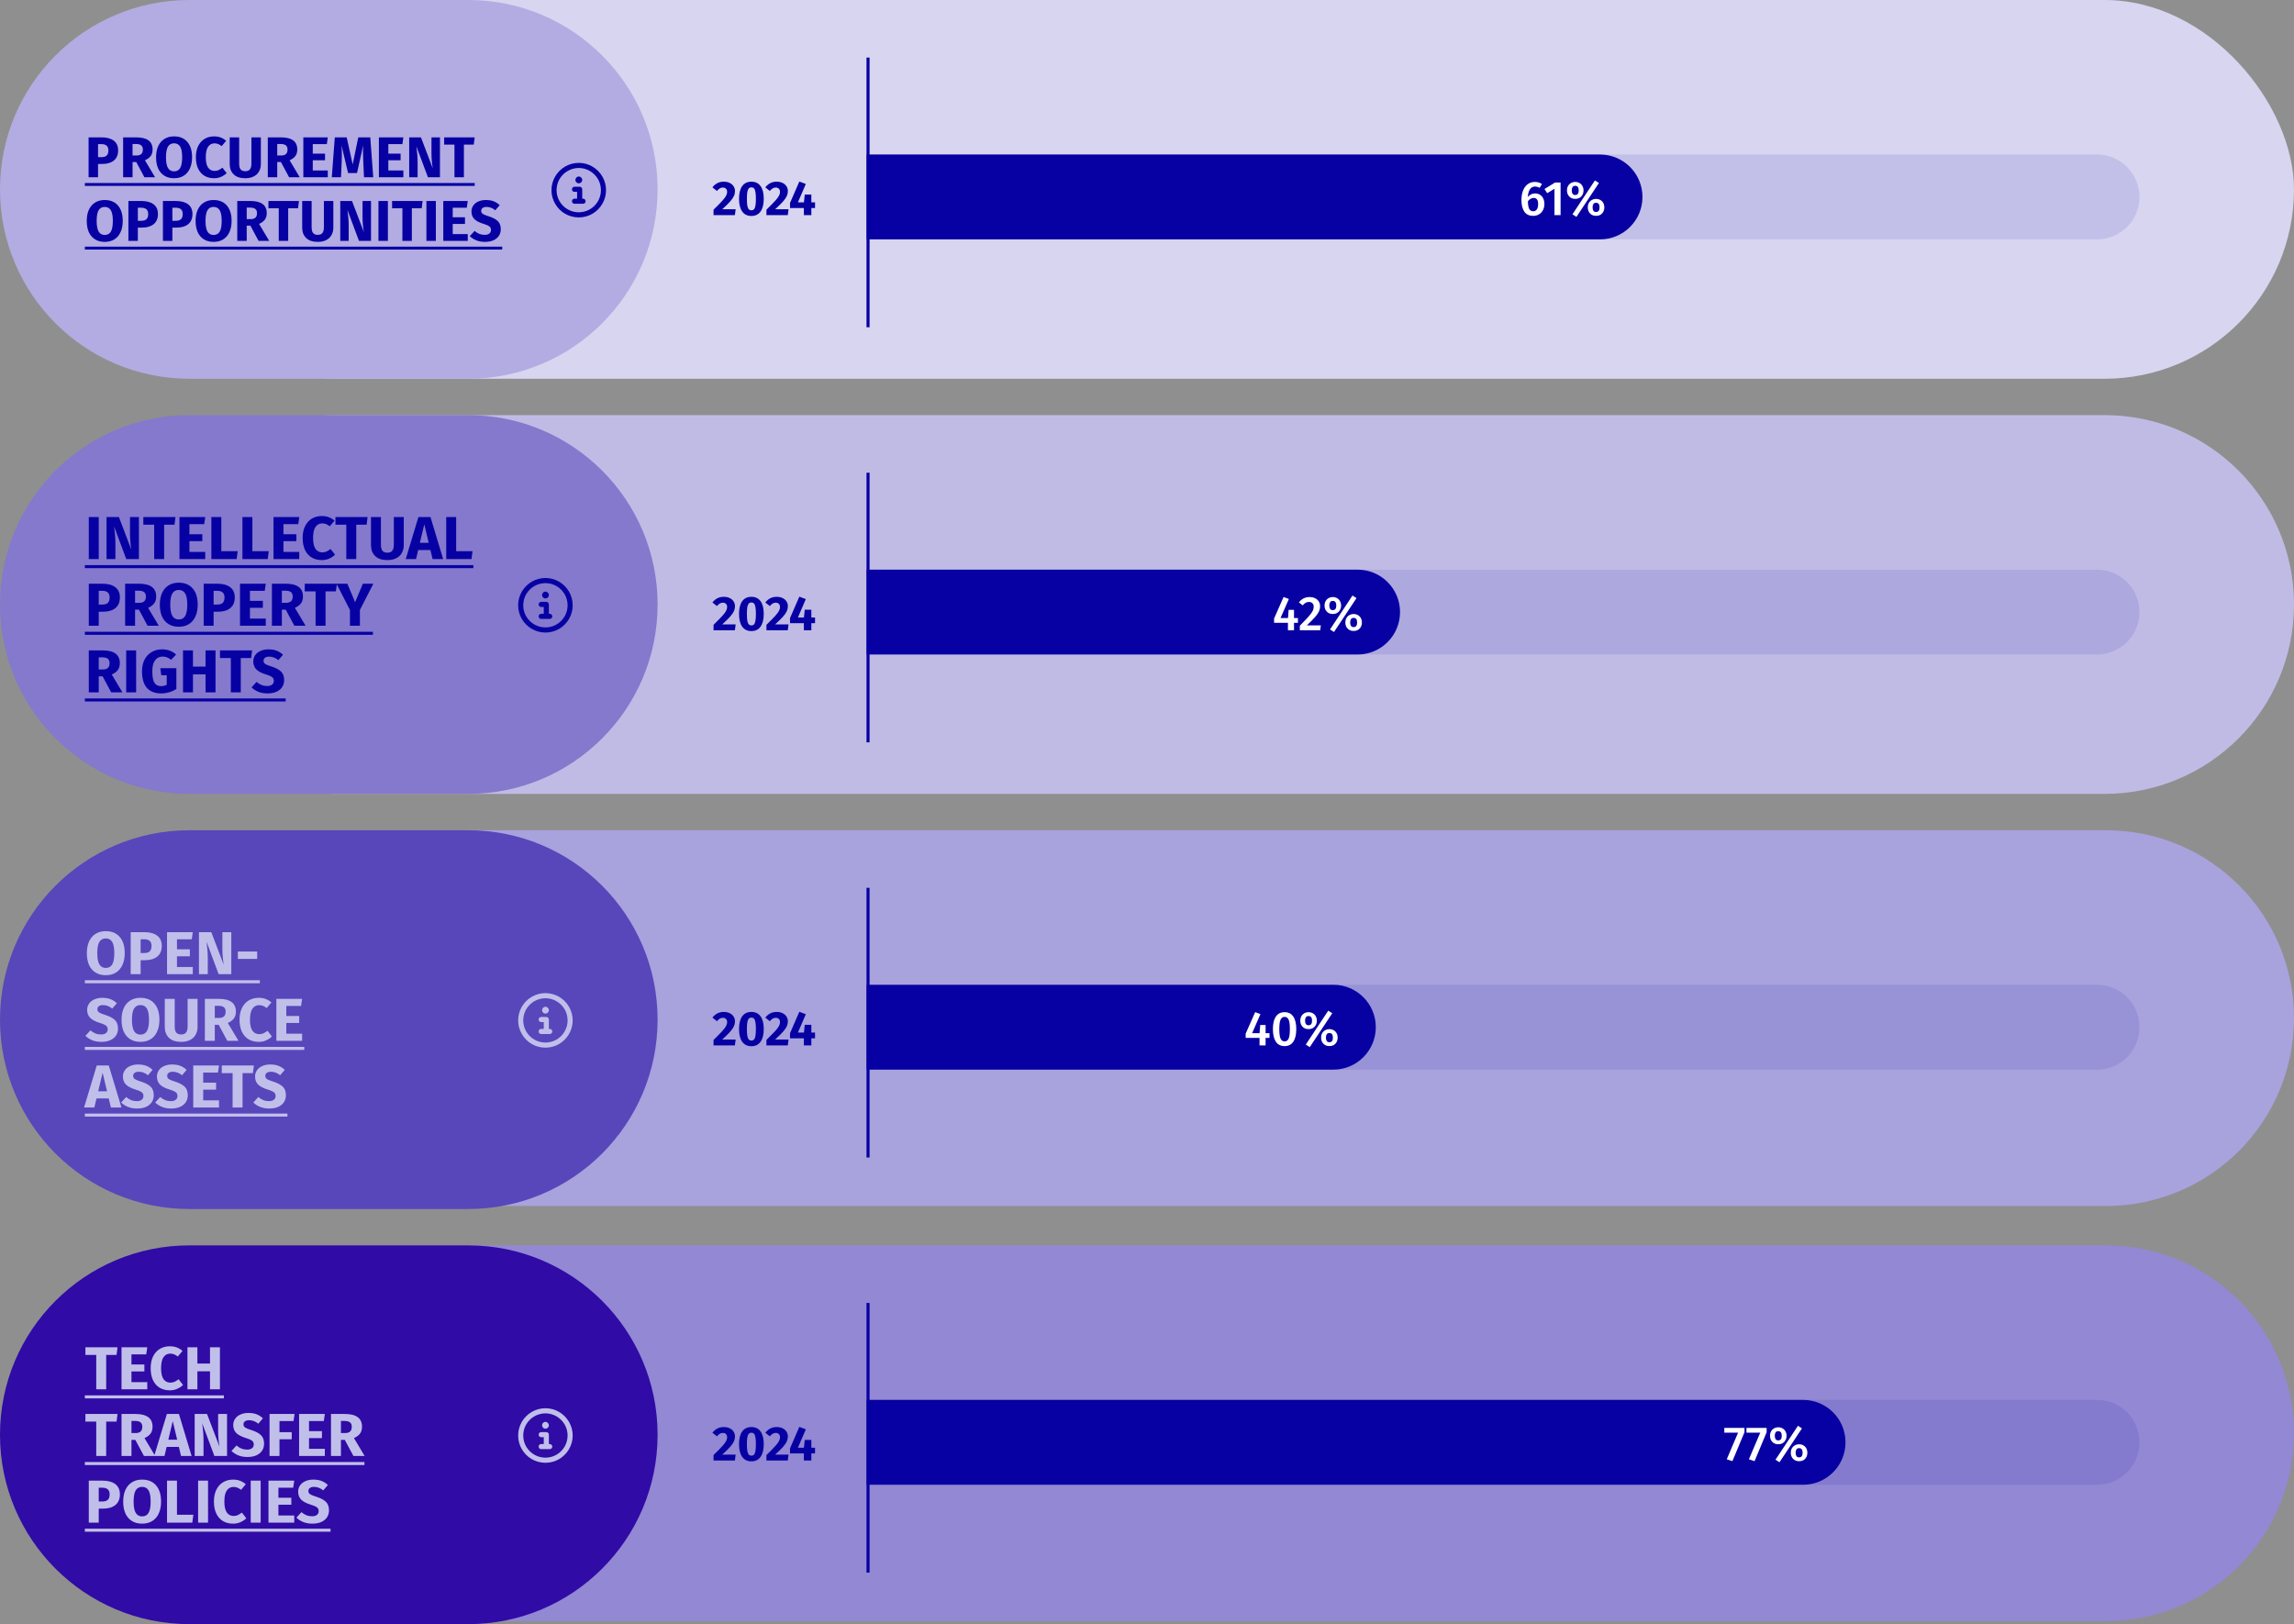 <svg width="757" height="536" viewBox="0 0 757 536" fill="none" xmlns="http://www.w3.org/2000/svg">
<rect x="0" y="0" width="757" height="536" fill="#808080" stroke="none"/>
<g clip-path="url(#clip0_2159_126859)">
<rect width="757" height="536" fill="white" fill-opacity="0.12"/>
<rect x="48" width="709" height="125" rx="62.5" fill="#D7D5F0"/>
<path opacity="0.1" d="M286 79V51L692 51C699.732 51 706 57.268 706 65C706 72.732 699.732 79 692 79L286 79Z" fill="#0700A3"/>
<path d="M238.808 59.96C239.587 59.96 240.253 60.099 240.808 60.376C241.373 60.653 241.8 61.027 242.088 61.496C242.387 61.965 242.536 62.483 242.536 63.048C242.536 63.624 242.419 64.173 242.184 64.696C241.949 65.219 241.533 65.821 240.936 66.504C240.339 67.176 239.469 68.029 238.328 69.064H242.76L242.504 71H235.464V69.208C236.776 67.917 237.731 66.947 238.328 66.296C238.925 65.635 239.341 65.085 239.576 64.648C239.821 64.211 239.944 63.763 239.944 63.304C239.944 62.867 239.816 62.525 239.56 62.28C239.315 62.024 238.979 61.896 238.552 61.896C238.168 61.896 237.827 61.987 237.528 62.168C237.229 62.339 236.915 62.621 236.584 63.016L235.096 61.832C235.544 61.245 236.077 60.787 236.696 60.456C237.325 60.125 238.029 59.96 238.808 59.96ZM247.954 59.96C249.276 59.96 250.284 60.445 250.978 61.416C251.682 62.387 252.034 63.784 252.034 65.608C252.034 67.421 251.682 68.819 250.978 69.8C250.284 70.781 249.276 71.272 247.954 71.272C246.631 71.272 245.618 70.781 244.914 69.8C244.22 68.819 243.874 67.421 243.874 65.608C243.874 63.784 244.22 62.387 244.914 61.416C245.618 60.445 246.631 59.96 247.954 59.96ZM247.954 61.832C247.591 61.832 247.303 61.949 247.09 62.184C246.876 62.419 246.716 62.808 246.61 63.352C246.514 63.896 246.466 64.648 246.466 65.608C246.466 66.568 246.514 67.325 246.61 67.88C246.716 68.424 246.876 68.813 247.09 69.048C247.303 69.283 247.591 69.4 247.954 69.4C248.316 69.4 248.604 69.288 248.818 69.064C249.031 68.829 249.186 68.44 249.282 67.896C249.388 67.341 249.442 66.579 249.442 65.608C249.442 64.637 249.388 63.88 249.282 63.336C249.186 62.781 249.031 62.392 248.818 62.168C248.604 61.944 248.316 61.832 247.954 61.832ZM256.261 59.96C257.04 59.96 257.706 60.099 258.261 60.376C258.826 60.653 259.253 61.027 259.541 61.496C259.84 61.965 259.989 62.483 259.989 63.048C259.989 63.624 259.872 64.173 259.637 64.696C259.402 65.219 258.986 65.821 258.389 66.504C257.792 67.176 256.922 68.029 255.781 69.064H260.213L259.957 71H252.917V69.208C254.229 67.917 255.184 66.947 255.781 66.296C256.378 65.635 256.794 65.085 257.029 64.648C257.274 64.211 257.397 63.763 257.397 63.304C257.397 62.867 257.269 62.525 257.013 62.28C256.768 62.024 256.432 61.896 256.005 61.896C255.621 61.896 255.28 61.987 254.981 62.168C254.682 62.339 254.368 62.621 254.037 63.016L252.549 61.832C252.997 61.245 253.53 60.787 254.149 60.456C254.778 60.125 255.482 59.96 256.261 59.96ZM268.954 66.776V68.664H267.738V71H265.274L265.258 68.664H260.698V66.984L263.77 59.912L265.914 60.712L263.306 66.776H265.29L265.562 64.216H267.738V66.776H268.954Z" fill="#0700A3"/>
<path d="M286 51H528C535.732 51 542 57.268 542 65V65C542 72.732 535.732 79 528 79H286V51Z" fill="#0700A3"/>
<path d="M506.592 63.832C507.157 63.832 507.669 63.971 508.128 64.248C508.597 64.515 508.965 64.915 509.232 65.448C509.498 65.971 509.632 66.6 509.632 67.336C509.632 68.083 509.477 68.755 509.168 69.352C508.858 69.939 508.421 70.403 507.856 70.744C507.301 71.075 506.666 71.24 505.952 71.24C504.629 71.24 503.648 70.776 503.008 69.848C502.378 68.92 502.064 67.645 502.064 66.024C502.064 64.829 502.24 63.784 502.592 62.888C502.954 61.981 503.466 61.283 504.128 60.792C504.8 60.291 505.584 60.04 506.48 60.04C507.365 60.04 508.149 60.269 508.832 60.728L508.064 61.992C507.573 61.704 507.056 61.56 506.512 61.56C505.829 61.56 505.28 61.869 504.864 62.488C504.458 63.096 504.229 63.939 504.176 65.016C504.826 64.227 505.632 63.832 506.592 63.832ZM505.952 69.72C506.485 69.72 506.885 69.512 507.152 69.096C507.429 68.669 507.568 68.093 507.568 67.368C507.568 66.632 507.44 66.109 507.184 65.8C506.938 65.48 506.576 65.32 506.096 65.32C505.733 65.32 505.386 65.421 505.056 65.624C504.736 65.816 504.448 66.083 504.192 66.424C504.213 67.587 504.357 68.429 504.624 68.952C504.901 69.464 505.344 69.72 505.952 69.72ZM514.977 60.232V71H512.961V62.296L510.561 63.752L509.665 62.376L513.169 60.232H514.977ZM526.308 59.544L527.636 60.392L520.212 71.576L518.9 70.728L526.308 59.544ZM519.812 60.04C520.324 60.04 520.788 60.157 521.204 60.392C521.62 60.616 521.945 60.941 522.18 61.368C522.425 61.795 522.548 62.285 522.548 62.84C522.548 63.395 522.425 63.885 522.18 64.312C521.945 64.739 521.62 65.069 521.204 65.304C520.788 65.528 520.324 65.64 519.812 65.64C519.3 65.64 518.836 65.528 518.42 65.304C518.015 65.069 517.689 64.739 517.444 64.312C517.209 63.885 517.092 63.395 517.092 62.84C517.092 62.285 517.209 61.795 517.444 61.368C517.689 60.941 518.015 60.616 518.42 60.392C518.836 60.157 519.3 60.04 519.812 60.04ZM519.812 61.32C519.396 61.32 519.097 61.464 518.916 61.752C518.745 62.029 518.66 62.392 518.66 62.84C518.66 63.277 518.745 63.64 518.916 63.928C519.097 64.216 519.396 64.36 519.812 64.36C520.58 64.36 520.964 63.853 520.964 62.84C520.964 61.827 520.58 61.32 519.812 61.32ZM526.692 65.64C527.204 65.64 527.668 65.757 528.084 65.992C528.5 66.216 528.825 66.541 529.06 66.968C529.295 67.395 529.412 67.885 529.412 68.44C529.412 68.995 529.295 69.485 529.06 69.912C528.825 70.339 528.5 70.669 528.084 70.904C527.668 71.128 527.204 71.24 526.692 71.24C526.18 71.24 525.716 71.128 525.3 70.904C524.884 70.669 524.553 70.339 524.308 69.912C524.073 69.485 523.956 68.995 523.956 68.44C523.956 67.885 524.073 67.395 524.308 66.968C524.553 66.541 524.884 66.216 525.3 65.992C525.716 65.757 526.18 65.64 526.692 65.64ZM526.692 66.92C526.276 66.92 525.977 67.064 525.796 67.352C525.625 67.629 525.54 67.992 525.54 68.44C525.54 68.877 525.625 69.24 525.796 69.528C525.977 69.816 526.276 69.96 526.692 69.96C527.46 69.96 527.844 69.453 527.844 68.44C527.844 67.427 527.46 66.92 526.692 66.92Z" fill="white"/>
<line x1="286.445" y1="19" x2="286.445" y2="108" stroke="#0700A3"/>
<path d="M0 62.5C0 27.982 27.982 0 62.5 0H154.5C189.018 0 217 27.982 217 62.5V62.5C217 97.018 189.018 125 154.5 125H62.5C27.982 125 0 97.018 0 62.5V62.5Z" fill="#B2ACE2"/>
<path d="M33.491 45.333C35.226 45.333 36.575 45.694 37.538 46.416C38.501 47.138 38.982 48.208 38.982 49.627C38.982 51.109 38.507 52.23 37.557 52.99C36.62 53.737 35.359 54.111 33.776 54.111H32.351V58.5H29.235V45.333H33.491ZM33.51 51.869C34.245 51.869 34.802 51.698 35.182 51.356C35.575 51.001 35.771 50.425 35.771 49.627C35.771 48.246 34.998 47.556 33.453 47.556H32.351V51.869H33.51ZM44.96 53.465H43.744V58.5H40.628V45.333H44.941C46.739 45.333 48.088 45.662 48.988 46.321C49.9 46.98 50.356 47.987 50.356 49.342C50.356 50.191 50.153 50.9 49.748 51.47C49.342 52.027 48.703 52.502 47.829 52.895L51.173 58.5H47.658L44.96 53.465ZM43.744 51.318H45.055C45.751 51.318 46.271 51.16 46.613 50.843C46.967 50.526 47.145 50.026 47.145 49.342C47.145 48.709 46.955 48.246 46.575 47.955C46.207 47.664 45.637 47.518 44.865 47.518H43.744V51.318ZM57.433 45.01C59.308 45.01 60.764 45.612 61.803 46.815C62.854 48.018 63.38 49.716 63.38 51.907C63.38 53.338 63.139 54.573 62.658 55.612C62.189 56.651 61.505 57.449 60.606 58.006C59.719 58.551 58.662 58.823 57.433 58.823C56.204 58.823 55.147 58.551 54.26 58.006C53.373 57.461 52.689 56.676 52.208 55.65C51.739 54.611 51.505 53.364 51.505 51.907C51.505 50.488 51.739 49.26 52.208 48.221C52.689 47.182 53.373 46.391 54.26 45.846C55.147 45.289 56.204 45.01 57.433 45.01ZM57.433 47.29C56.534 47.29 55.862 47.657 55.419 48.392C54.988 49.114 54.773 50.286 54.773 51.907C54.773 53.528 54.995 54.706 55.438 55.441C55.881 56.176 56.546 56.543 57.433 56.543C58.345 56.543 59.016 56.182 59.447 55.46C59.89 54.725 60.112 53.541 60.112 51.907C60.112 50.273 59.89 49.095 59.447 48.373C59.004 47.651 58.332 47.29 57.433 47.29ZM70.627 45.01C71.45 45.01 72.178 45.13 72.812 45.371C73.458 45.612 74.066 45.973 74.636 46.454L73.154 48.221C72.761 47.917 72.375 47.689 71.995 47.537C71.615 47.385 71.209 47.309 70.779 47.309C69.892 47.309 69.189 47.683 68.67 48.43C68.163 49.177 67.91 50.33 67.91 51.888C67.91 53.421 68.163 54.561 68.67 55.308C69.189 56.043 69.905 56.41 70.817 56.41C71.298 56.41 71.735 56.321 72.128 56.144C72.52 55.954 72.945 55.688 73.401 55.346L74.788 57.132C74.294 57.626 73.692 58.031 72.983 58.348C72.286 58.665 71.513 58.823 70.665 58.823C69.449 58.823 68.391 58.557 67.492 58.025C66.592 57.493 65.889 56.708 65.383 55.669C64.889 54.618 64.642 53.357 64.642 51.888C64.642 50.457 64.895 49.222 65.402 48.183C65.921 47.144 66.63 46.359 67.53 45.827C68.442 45.282 69.474 45.01 70.627 45.01ZM86.082 54.13C86.082 55.029 85.885 55.834 85.493 56.543C85.113 57.252 84.537 57.81 83.764 58.215C82.991 58.62 82.047 58.823 80.933 58.823C79.261 58.823 77.988 58.399 77.114 57.55C76.24 56.701 75.803 55.561 75.803 54.13V45.333H78.919V53.997C78.919 54.846 79.077 55.479 79.394 55.897C79.723 56.302 80.236 56.505 80.933 56.505C81.642 56.505 82.155 56.302 82.472 55.897C82.801 55.479 82.966 54.846 82.966 53.997V45.333H86.082V54.13ZM92.701 53.465H91.485V58.5H88.369V45.333H92.682C94.481 45.333 95.829 45.662 96.729 46.321C97.641 46.98 98.097 47.987 98.097 49.342C98.097 50.191 97.894 50.9 97.489 51.47C97.084 52.027 96.444 52.502 95.57 52.895L98.914 58.5H95.399L92.701 53.465ZM91.485 51.318H92.796C93.493 51.318 94.012 51.16 94.354 50.843C94.709 50.526 94.886 50.026 94.886 49.342C94.886 48.709 94.696 48.246 94.316 47.955C93.948 47.664 93.379 47.518 92.606 47.518H91.485V51.318ZM108.17 45.333L107.847 47.556H103.211V50.71H107.258V52.895H103.211V56.258H108.17V58.5H100.095V45.333H108.17ZM123.168 58.5H120.109L119.881 53.351C119.818 52.122 119.786 51.027 119.786 50.064C119.786 49.329 119.805 48.633 119.843 47.974L117.81 57.113H114.865L112.699 47.974C112.775 49.076 112.813 50.115 112.813 51.09C112.813 51.825 112.794 52.591 112.756 53.389L112.528 58.5H109.488L110.476 45.333H114.409L116.385 54.263L118.228 45.333H122.18L123.168 58.5ZM133.108 45.333L132.785 47.556H128.149V50.71H132.196V52.895H128.149V56.258H133.108V58.5H125.033V45.333H133.108ZM145.18 58.5H141.209L137.409 48.297C137.535 49.298 137.63 50.184 137.694 50.957C137.77 51.717 137.808 52.623 137.808 53.674V58.5H135.034V45.333H138.91L142.805 55.555C142.526 53.82 142.387 52.186 142.387 50.653V45.333H145.18V58.5ZM156.638 45.333L156.334 47.727H153.085V58.5H149.969V47.727H146.568V45.333H156.638ZM34.555 66.01C36.43 66.01 37.886 66.612 38.925 67.815C39.976 69.018 40.502 70.716 40.502 72.907C40.502 74.338 40.261 75.573 39.78 76.612C39.311 77.651 38.627 78.449 37.728 79.006C36.841 79.551 35.784 79.823 34.555 79.823C33.326 79.823 32.269 79.551 31.382 79.006C30.495 78.461 29.811 77.676 29.33 76.65C28.861 75.611 28.627 74.364 28.627 72.907C28.627 71.488 28.861 70.26 29.33 69.221C29.811 68.182 30.495 67.391 31.382 66.846C32.269 66.289 33.326 66.01 34.555 66.01ZM34.555 68.29C33.656 68.29 32.984 68.657 32.541 69.392C32.11 70.114 31.895 71.286 31.895 72.907C31.895 74.528 32.117 75.706 32.56 76.441C33.003 77.176 33.668 77.543 34.555 77.543C35.467 77.543 36.138 77.182 36.569 76.46C37.012 75.725 37.234 74.541 37.234 72.907C37.234 71.273 37.012 70.095 36.569 69.373C36.126 68.651 35.454 68.29 34.555 68.29ZM46.628 66.333C48.363 66.333 49.712 66.694 50.675 67.416C51.637 68.138 52.119 69.208 52.119 70.627C52.119 72.109 51.644 73.23 50.694 73.99C49.756 74.737 48.496 75.111 46.913 75.111H45.488V79.5H42.372V66.333H46.628ZM46.647 72.869C47.381 72.869 47.939 72.698 48.319 72.356C48.711 72.001 48.908 71.425 48.908 70.627C48.908 69.246 48.135 68.556 46.59 68.556H45.488V72.869H46.647ZM58.02 66.333C59.756 66.333 61.105 66.694 62.067 67.416C63.03 68.138 63.511 69.208 63.511 70.627C63.511 72.109 63.036 73.23 62.086 73.99C61.149 74.737 59.889 75.111 58.305 75.111H56.88V79.5H53.764V66.333H58.02ZM58.039 72.869C58.774 72.869 59.331 72.698 59.711 72.356C60.104 72.001 60.3 71.425 60.3 70.627C60.3 69.246 59.528 68.556 57.982 68.556H56.88V72.869H58.039ZM70.477 66.01C72.352 66.01 73.808 66.612 74.847 67.815C75.898 69.018 76.424 70.716 76.424 72.907C76.424 74.338 76.183 75.573 75.702 76.612C75.233 77.651 74.549 78.449 73.65 79.006C72.763 79.551 71.706 79.823 70.477 79.823C69.248 79.823 68.191 79.551 67.304 79.006C66.417 78.461 65.733 77.676 65.252 76.65C64.783 75.611 64.549 74.364 64.549 72.907C64.549 71.488 64.783 70.26 65.252 69.221C65.733 68.182 66.417 67.391 67.304 66.846C68.191 66.289 69.248 66.01 70.477 66.01ZM70.477 68.29C69.578 68.29 68.906 68.657 68.463 69.392C68.032 70.114 67.817 71.286 67.817 72.907C67.817 74.528 68.038 75.706 68.482 76.441C68.925 77.176 69.59 77.543 70.477 77.543C71.389 77.543 72.06 77.182 72.491 76.46C72.934 75.725 73.156 74.541 73.156 72.907C73.156 71.273 72.934 70.095 72.491 69.373C72.047 68.651 71.376 68.29 70.477 68.29ZM82.626 74.465H81.41V79.5H78.294V66.333H82.607C84.405 66.333 85.754 66.662 86.654 67.321C87.566 67.98 88.022 68.987 88.022 70.342C88.022 71.191 87.819 71.9 87.414 72.47C87.008 73.027 86.369 73.502 85.495 73.895L88.839 79.5H85.324L82.626 74.465ZM81.41 72.318H82.721C83.417 72.318 83.937 72.16 84.279 71.843C84.633 71.526 84.811 71.026 84.811 70.342C84.811 69.709 84.621 69.246 84.241 68.955C83.873 68.664 83.303 68.518 82.531 68.518H81.41V72.318ZM98.655 66.333L98.351 68.727H95.102V79.5H91.986V68.727H88.585V66.333H98.655ZM109.999 75.13C109.999 76.029 109.802 76.834 109.41 77.543C109.03 78.252 108.453 78.81 107.681 79.215C106.908 79.62 105.964 79.823 104.85 79.823C103.178 79.823 101.905 79.399 101.031 78.55C100.157 77.701 99.72 76.561 99.72 75.13V66.333H102.836V74.997C102.836 75.846 102.994 76.479 103.311 76.897C103.64 77.302 104.153 77.505 104.85 77.505C105.559 77.505 106.072 77.302 106.389 76.897C106.718 76.479 106.883 75.846 106.883 74.997V66.333H109.999V75.13ZM122.432 79.5H118.461L114.661 69.297C114.787 70.298 114.882 71.184 114.946 71.957C115.022 72.717 115.06 73.623 115.06 74.674V79.5H112.286V66.333H116.162L120.057 76.555C119.778 74.82 119.639 73.186 119.639 71.653V66.333H122.432V79.5ZM128 66.333V79.5H124.884V66.333H128ZM139.457 66.333L139.153 68.727H135.904V79.5H132.788V68.727H129.387V66.333H139.457ZM143.828 66.333V79.5H140.712V66.333H143.828ZM154.353 66.333L154.03 68.556H149.394V71.71H153.441V73.895H149.394V77.258H154.353V79.5H146.278V66.333H154.353ZM160.33 66.01C161.318 66.01 162.173 66.149 162.895 66.428C163.63 66.707 164.295 67.131 164.89 67.701L163.446 69.392C162.547 68.657 161.584 68.29 160.558 68.29C160.014 68.29 159.583 68.404 159.266 68.632C158.95 68.847 158.791 69.164 158.791 69.582C158.791 69.873 158.861 70.114 159 70.304C159.14 70.481 159.387 70.652 159.741 70.817C160.096 70.982 160.628 71.178 161.337 71.406C162.68 71.837 163.668 72.369 164.301 73.002C164.935 73.623 165.251 74.509 165.251 75.662C165.251 76.485 165.042 77.214 164.624 77.847C164.206 78.468 163.605 78.955 162.819 79.31C162.034 79.652 161.103 79.823 160.026 79.823C158.95 79.823 157.993 79.652 157.157 79.31C156.334 78.968 155.625 78.512 155.029 77.942L156.606 76.213C157.113 76.644 157.632 76.967 158.164 77.182C158.709 77.397 159.298 77.505 159.931 77.505C160.577 77.505 161.084 77.366 161.451 77.087C161.831 76.796 162.021 76.397 162.021 75.89C162.021 75.561 161.952 75.288 161.812 75.073C161.673 74.845 161.432 74.642 161.09 74.465C160.748 74.288 160.254 74.098 159.608 73.895C158.152 73.452 157.113 72.907 156.492 72.261C155.884 71.615 155.58 70.798 155.58 69.81C155.58 69.05 155.783 68.385 156.188 67.815C156.594 67.232 157.157 66.789 157.879 66.485C158.601 66.168 159.418 66.01 160.33 66.01Z" fill="#0700A3"/>
<path d="M28 60.4H156.657V61.35H28V60.4ZM28 81.4H165.726V82.35H28V81.4Z" fill="#0700A3"/>
<path d="M191 55.438C188.363 55.438 185.973 56.844 184.637 59.094C183.336 61.379 183.336 64.156 184.637 66.406C185.973 68.691 188.363 70.062 191 70.062C193.602 70.062 195.992 68.691 197.328 66.406C198.629 64.156 198.629 61.379 197.328 59.094C195.992 56.844 193.602 55.438 191 55.438ZM191 71.75C187.766 71.75 184.812 70.062 183.195 67.25C181.578 64.473 181.578 61.062 183.195 58.25C184.812 55.473 187.766 53.75 191 53.75C194.199 53.75 197.152 55.473 198.77 58.25C200.387 61.062 200.387 64.473 198.77 67.25C197.152 70.062 194.199 71.75 191 71.75ZM189.594 65.562H190.438V63.312H189.594C189.102 63.312 188.75 62.961 188.75 62.469C188.75 62.012 189.102 61.625 189.594 61.625H191.281C191.738 61.625 192.125 62.012 192.125 62.469V65.562H192.406C192.863 65.562 193.25 65.949 193.25 66.406C193.25 66.898 192.863 67.25 192.406 67.25H189.594C189.102 67.25 188.75 66.898 188.75 66.406C188.75 65.949 189.102 65.562 189.594 65.562ZM191 60.5C190.367 60.5 189.875 60.008 189.875 59.375C189.875 58.777 190.367 58.25 191 58.25C191.598 58.25 192.125 58.777 192.125 59.375C192.125 60.008 191.598 60.5 191 60.5Z" fill="#0700A3"/>
<path d="M48 199.5C48 164.982 75.982 137 110.5 137H694.5C729.018 137 757 164.982 757 199.5C757 234.018 729.018 262 694.5 262H110.5C75.982 262 48 234.018 48 199.5Z" fill="#C0BBE5"/>
<path opacity="0.1" d="M286 216V188L692 188C699.732 188 706 194.268 706 202C706 209.732 699.732 216 692 216L286 216Z" fill="#0700A3"/>
<path d="M238.808 196.96C239.587 196.96 240.253 197.099 240.808 197.376C241.373 197.653 241.8 198.027 242.088 198.496C242.387 198.965 242.536 199.483 242.536 200.048C242.536 200.624 242.419 201.173 242.184 201.696C241.949 202.219 241.533 202.821 240.936 203.504C240.339 204.176 239.469 205.029 238.328 206.064H242.76L242.504 208H235.464V206.208C236.776 204.917 237.731 203.947 238.328 203.296C238.925 202.635 239.341 202.085 239.576 201.648C239.821 201.211 239.944 200.763 239.944 200.304C239.944 199.867 239.816 199.525 239.56 199.28C239.315 199.024 238.979 198.896 238.552 198.896C238.168 198.896 237.827 198.987 237.528 199.168C237.229 199.339 236.915 199.621 236.584 200.016L235.096 198.832C235.544 198.245 236.077 197.787 236.696 197.456C237.325 197.125 238.029 196.96 238.808 196.96ZM247.954 196.96C249.276 196.96 250.284 197.445 250.978 198.416C251.682 199.387 252.034 200.784 252.034 202.608C252.034 204.421 251.682 205.819 250.978 206.8C250.284 207.781 249.276 208.272 247.954 208.272C246.631 208.272 245.618 207.781 244.914 206.8C244.22 205.819 243.874 204.421 243.874 202.608C243.874 200.784 244.22 199.387 244.914 198.416C245.618 197.445 246.631 196.96 247.954 196.96ZM247.954 198.832C247.591 198.832 247.303 198.949 247.09 199.184C246.876 199.419 246.716 199.808 246.61 200.352C246.514 200.896 246.466 201.648 246.466 202.608C246.466 203.568 246.514 204.325 246.61 204.88C246.716 205.424 246.876 205.813 247.09 206.048C247.303 206.283 247.591 206.4 247.954 206.4C248.316 206.4 248.604 206.288 248.818 206.064C249.031 205.829 249.186 205.44 249.282 204.896C249.388 204.341 249.442 203.579 249.442 202.608C249.442 201.637 249.388 200.88 249.282 200.336C249.186 199.781 249.031 199.392 248.818 199.168C248.604 198.944 248.316 198.832 247.954 198.832ZM256.261 196.96C257.04 196.96 257.706 197.099 258.261 197.376C258.826 197.653 259.253 198.027 259.541 198.496C259.84 198.965 259.989 199.483 259.989 200.048C259.989 200.624 259.872 201.173 259.637 201.696C259.402 202.219 258.986 202.821 258.389 203.504C257.792 204.176 256.922 205.029 255.781 206.064H260.213L259.957 208H252.917V206.208C254.229 204.917 255.184 203.947 255.781 203.296C256.378 202.635 256.794 202.085 257.029 201.648C257.274 201.211 257.397 200.763 257.397 200.304C257.397 199.867 257.269 199.525 257.013 199.28C256.768 199.024 256.432 198.896 256.005 198.896C255.621 198.896 255.28 198.987 254.981 199.168C254.682 199.339 254.368 199.621 254.037 200.016L252.549 198.832C252.997 198.245 253.53 197.787 254.149 197.456C254.778 197.125 255.482 196.96 256.261 196.96ZM268.954 203.776V205.664H267.738V208H265.274L265.258 205.664H260.698V203.984L263.77 196.912L265.914 197.712L263.306 203.776H265.29L265.562 201.216H267.738V203.776H268.954Z" fill="#0700A3"/>
<path d="M286 188H448C455.732 188 462 194.268 462 202V202C462 209.732 455.732 216 448 216H286V188Z" fill="#0700A3"/>
<path d="M428.306 203.968V205.536H427.01V208H425.01V205.536H420.434V204.128L423.57 197.024L425.314 197.68L422.562 203.968H425.026L425.234 201.264H427.01V203.968H428.306ZM432.119 197.04C432.844 197.04 433.468 197.173 433.991 197.44C434.524 197.707 434.929 198.069 435.207 198.528C435.484 198.987 435.623 199.499 435.623 200.064C435.623 200.672 435.489 201.259 435.223 201.824C434.967 202.379 434.535 202.997 433.927 203.68C433.319 204.363 432.428 205.264 431.255 206.384H435.863L435.639 208H428.935V206.496C430.3 205.109 431.276 204.085 431.863 203.424C432.46 202.752 432.881 202.181 433.127 201.712C433.383 201.232 433.511 200.736 433.511 200.224C433.511 199.733 433.367 199.349 433.079 199.072C432.801 198.795 432.428 198.656 431.959 198.656C431.543 198.656 431.175 198.747 430.855 198.928C430.545 199.099 430.22 199.387 429.879 199.792L428.631 198.8C429.537 197.627 430.7 197.04 432.119 197.04ZM446.308 196.544L447.636 197.392L440.212 208.576L438.9 207.728L446.308 196.544ZM439.812 197.04C440.324 197.04 440.788 197.157 441.204 197.392C441.62 197.616 441.945 197.941 442.18 198.368C442.425 198.795 442.548 199.285 442.548 199.84C442.548 200.395 442.425 200.885 442.18 201.312C441.945 201.739 441.62 202.069 441.204 202.304C440.788 202.528 440.324 202.64 439.812 202.64C439.3 202.64 438.836 202.528 438.42 202.304C438.015 202.069 437.689 201.739 437.444 201.312C437.209 200.885 437.092 200.395 437.092 199.84C437.092 199.285 437.209 198.795 437.444 198.368C437.689 197.941 438.015 197.616 438.42 197.392C438.836 197.157 439.3 197.04 439.812 197.04ZM439.812 198.32C439.396 198.32 439.097 198.464 438.916 198.752C438.745 199.029 438.66 199.392 438.66 199.84C438.66 200.277 438.745 200.64 438.916 200.928C439.097 201.216 439.396 201.36 439.812 201.36C440.58 201.36 440.964 200.853 440.964 199.84C440.964 198.827 440.58 198.32 439.812 198.32ZM446.692 202.64C447.204 202.64 447.668 202.757 448.084 202.992C448.5 203.216 448.825 203.541 449.06 203.968C449.295 204.395 449.412 204.885 449.412 205.44C449.412 205.995 449.295 206.485 449.06 206.912C448.825 207.339 448.5 207.669 448.084 207.904C447.668 208.128 447.204 208.24 446.692 208.24C446.18 208.24 445.716 208.128 445.3 207.904C444.884 207.669 444.553 207.339 444.308 206.912C444.073 206.485 443.956 205.995 443.956 205.44C443.956 204.885 444.073 204.395 444.308 203.968C444.553 203.541 444.884 203.216 445.3 202.992C445.716 202.757 446.18 202.64 446.692 202.64ZM446.692 203.92C446.276 203.92 445.977 204.064 445.796 204.352C445.625 204.629 445.54 204.992 445.54 205.44C445.54 205.877 445.625 206.24 445.796 206.528C445.977 206.816 446.276 206.96 446.692 206.96C447.46 206.96 447.844 206.453 447.844 205.44C447.844 204.427 447.46 203.92 446.692 203.92Z" fill="white"/>
<line x1="286.445" y1="156" x2="286.445" y2="245" stroke="#0700A3"/>
<path d="M0 199.5C0 164.982 27.982 137 62.5 137H154.5C189.018 137 217 164.982 217 199.5C217 234.018 189.018 262 154.5 262H62.5C27.982 262 0 234.018 0 199.5Z" fill="#8479CD"/>
<path d="M32.58 170.64V184.5H29.3V170.64H32.58ZM45.839 184.5H41.659L37.659 173.76C37.793 174.813 37.893 175.747 37.959 176.56C38.039 177.36 38.079 178.313 38.079 179.42V184.5H35.159V170.64H39.239L43.339 181.4C43.046 179.573 42.899 177.853 42.899 176.24V170.64H45.839V184.5ZM57.901 170.64L57.581 173.16H54.161V184.5H50.881V173.16H47.301V170.64H57.901ZM67.722 170.64L67.382 172.98H62.502V176.3H66.762V178.6H62.502V182.14H67.722V184.5H59.222V170.64H67.722ZM73.029 170.64V181.9H78.429L78.089 184.5H69.749V170.64H73.029ZM83.283 170.64V181.9H88.683L88.343 184.5H80.003V170.64H83.283ZM98.757 170.64L98.417 172.98H93.537V176.3H97.797V178.6H93.537V182.14H98.757V184.5H90.257V170.64H98.757ZM106.171 170.3C107.038 170.3 107.804 170.427 108.471 170.68C109.151 170.933 109.791 171.313 110.391 171.82L108.831 173.68C108.418 173.36 108.011 173.12 107.611 172.96C107.211 172.8 106.784 172.72 106.331 172.72C105.398 172.72 104.658 173.113 104.111 173.9C103.578 174.687 103.311 175.9 103.311 177.54C103.311 179.153 103.578 180.353 104.111 181.14C104.658 181.913 105.411 182.3 106.371 182.3C106.878 182.3 107.338 182.207 107.751 182.02C108.164 181.82 108.611 181.54 109.091 181.18L110.551 183.06C110.031 183.58 109.398 184.007 108.651 184.34C107.918 184.673 107.104 184.84 106.211 184.84C104.931 184.84 103.818 184.56 102.871 184C101.924 183.44 101.184 182.613 100.651 181.52C100.131 180.413 99.871 179.087 99.871 177.54C99.871 176.033 100.138 174.733 100.671 173.64C101.218 172.547 101.964 171.72 102.911 171.16C103.871 170.587 104.958 170.3 106.171 170.3ZM121.3 170.64L120.98 173.16H117.56V184.5H114.28V173.16H110.7V170.64H121.3ZM133.24 179.9C133.24 180.847 133.034 181.693 132.62 182.44C132.22 183.187 131.614 183.773 130.8 184.2C129.987 184.627 128.994 184.84 127.82 184.84C126.06 184.84 124.72 184.393 123.8 183.5C122.88 182.607 122.42 181.407 122.42 179.9V170.64H125.7V179.76C125.7 180.653 125.867 181.32 126.2 181.76C126.547 182.187 127.087 182.4 127.82 182.4C128.567 182.4 129.107 182.187 129.44 181.76C129.787 181.32 129.96 180.653 129.96 179.76V170.64H133.24V179.9ZM142.752 184.5L142.032 181.52H137.992L137.292 184.5H133.892L138.072 170.64H142.052L146.232 184.5H142.752ZM138.552 179.14H141.472L140.012 173.02L138.552 179.14ZM150.529 170.64V181.9H155.929L155.589 184.5H147.249V170.64H150.529ZM33.78 192.64C35.607 192.64 37.027 193.02 38.04 193.78C39.053 194.54 39.56 195.667 39.56 197.16C39.56 198.72 39.06 199.9 38.06 200.7C37.073 201.487 35.747 201.88 34.08 201.88H32.58V206.5H29.3V192.64H33.78ZM33.8 199.52C34.573 199.52 35.16 199.34 35.56 198.98C35.973 198.607 36.18 198 36.18 197.16C36.18 195.707 35.367 194.98 33.74 194.98H32.58V199.52H33.8ZM45.852 201.2H44.572V206.5H41.292V192.64H45.832C47.725 192.64 49.145 192.987 50.092 193.68C51.052 194.373 51.532 195.433 51.532 196.86C51.532 197.753 51.319 198.5 50.892 199.1C50.465 199.687 49.792 200.187 48.872 200.6L52.392 206.5H48.692L45.852 201.2ZM44.572 198.94H45.952C46.685 198.94 47.232 198.773 47.592 198.44C47.965 198.107 48.152 197.58 48.152 196.86C48.152 196.193 47.952 195.707 47.552 195.4C47.166 195.093 46.566 194.94 45.752 194.94H44.572V198.94ZM58.982 192.3C60.955 192.3 62.489 192.933 63.582 194.2C64.689 195.467 65.242 197.253 65.242 199.56C65.242 201.067 64.989 202.367 64.482 203.46C63.989 204.553 63.269 205.393 62.322 205.98C61.389 206.553 60.275 206.84 58.982 206.84C57.689 206.84 56.575 206.553 55.642 205.98C54.709 205.407 53.989 204.58 53.482 203.5C52.989 202.407 52.742 201.093 52.742 199.56C52.742 198.067 52.989 196.773 53.482 195.68C53.989 194.587 54.709 193.753 55.642 193.18C56.575 192.593 57.689 192.3 58.982 192.3ZM58.982 194.7C58.035 194.7 57.329 195.087 56.862 195.86C56.409 196.62 56.182 197.853 56.182 199.56C56.182 201.267 56.415 202.507 56.882 203.28C57.349 204.053 58.049 204.44 58.982 204.44C59.942 204.44 60.649 204.06 61.102 203.3C61.569 202.527 61.802 201.28 61.802 199.56C61.802 197.84 61.569 196.6 61.102 195.84C60.635 195.08 59.929 194.7 58.982 194.7ZM71.69 192.64C73.517 192.64 74.937 193.02 75.95 193.78C76.963 194.54 77.47 195.667 77.47 197.16C77.47 198.72 76.97 199.9 75.97 200.7C74.984 201.487 73.657 201.88 71.99 201.88H70.49V206.5H67.21V192.64H71.69ZM71.71 199.52C72.484 199.52 73.07 199.34 73.47 198.98C73.883 198.607 74.09 198 74.09 197.16C74.09 195.707 73.277 194.98 71.65 194.98H70.49V199.52H71.71ZM87.702 192.64L87.362 194.98H82.482V198.3H86.742V200.6H82.482V204.14H87.702V206.5H79.202V192.64H87.702ZM94.29 201.2H93.01V206.5H89.73V192.64H94.27C96.163 192.64 97.583 192.987 98.53 193.68C99.49 194.373 99.97 195.433 99.97 196.86C99.97 197.753 99.756 198.5 99.33 199.1C98.903 199.687 98.23 200.187 97.31 200.6L100.83 206.5H97.13L94.29 201.2ZM93.01 198.94H94.39C95.123 198.94 95.67 198.773 96.03 198.44C96.403 198.107 96.59 197.58 96.59 196.86C96.59 196.193 96.39 195.707 95.99 195.4C95.603 195.093 95.003 194.94 94.19 194.94H93.01V198.94ZM111.163 192.64L110.843 195.16H107.423V206.5H104.143V195.16H100.563V192.64H111.163ZM123.204 192.64L118.764 201.3V206.5H115.484V201.32L111.044 192.64H114.624L117.184 198.74L119.744 192.64H123.204ZM33.86 223.2H32.58V228.5H29.3V214.64H33.84C35.733 214.64 37.153 214.987 38.1 215.68C39.06 216.373 39.54 217.433 39.54 218.86C39.54 219.753 39.327 220.5 38.9 221.1C38.473 221.687 37.8 222.187 36.88 222.6L40.4 228.5H36.7L33.86 223.2ZM32.58 220.94H33.96C34.693 220.94 35.24 220.773 35.6 220.44C35.973 220.107 36.16 219.58 36.16 218.86C36.16 218.193 35.96 217.707 35.56 217.4C35.173 217.093 34.573 216.94 33.76 216.94H32.58V220.94ZM44.924 214.64V228.5H41.644V214.64H44.924ZM53.503 214.3C55.29 214.3 56.83 214.867 58.123 216L56.463 217.74C55.97 217.367 55.51 217.1 55.083 216.94C54.67 216.767 54.19 216.68 53.643 216.68C52.617 216.68 51.797 217.087 51.183 217.9C50.57 218.7 50.263 219.92 50.263 221.56C50.263 223.333 50.496 224.593 50.963 225.34C51.43 226.073 52.157 226.44 53.143 226.44C53.837 226.44 54.463 226.287 55.023 225.98V222.84H53.223L52.903 220.52H58.203V227.38C57.483 227.847 56.69 228.207 55.823 228.46C54.956 228.713 54.09 228.84 53.223 228.84C51.117 228.84 49.53 228.227 48.463 227C47.397 225.76 46.863 223.947 46.863 221.56C46.863 220.04 47.15 218.733 47.723 217.64C48.31 216.547 49.103 215.72 50.103 215.16C51.117 214.587 52.25 214.3 53.503 214.3ZM67.834 228.5V222.56H63.674V228.5H60.394V214.64H63.674V220H67.834V214.64H71.114V228.5H67.834ZM83.194 214.64L82.874 217.16H79.454V228.5H76.174V217.16H72.594V214.64H83.194ZM88.584 214.3C89.624 214.3 90.524 214.447 91.284 214.74C92.058 215.033 92.758 215.48 93.384 216.08L91.864 217.86C90.918 217.087 89.904 216.7 88.824 216.7C88.251 216.7 87.798 216.82 87.464 217.06C87.131 217.287 86.964 217.62 86.964 218.06C86.964 218.367 87.038 218.62 87.184 218.82C87.331 219.007 87.591 219.187 87.964 219.36C88.338 219.533 88.898 219.74 89.644 219.98C91.058 220.433 92.098 220.993 92.764 221.66C93.431 222.313 93.764 223.247 93.764 224.46C93.764 225.327 93.544 226.093 93.104 226.76C92.664 227.413 92.031 227.927 91.204 228.3C90.378 228.66 89.398 228.84 88.264 228.84C87.131 228.84 86.124 228.66 85.244 228.3C84.378 227.94 83.631 227.46 83.004 226.86L84.664 225.04C85.198 225.493 85.744 225.833 86.304 226.06C86.878 226.287 87.498 226.4 88.164 226.4C88.844 226.4 89.378 226.253 89.764 225.96C90.164 225.653 90.364 225.233 90.364 224.7C90.364 224.353 90.291 224.067 90.144 223.84C89.998 223.6 89.744 223.387 89.384 223.2C89.024 223.013 88.504 222.813 87.824 222.6C86.291 222.133 85.198 221.56 84.544 220.88C83.904 220.2 83.584 219.34 83.584 218.3C83.584 217.5 83.798 216.8 84.224 216.2C84.651 215.587 85.244 215.12 86.004 214.8C86.764 214.467 87.624 214.3 88.584 214.3Z" fill="#0700A3"/>
<path d="M28 186.5H156.209V187.5H28V186.5ZM28 208.5H123.064V209.5H28V208.5ZM28 230.5H94.264V231.5H28V230.5Z" fill="#0700A3"/>
<path d="M180 192.438C177.363 192.438 174.973 193.844 173.637 196.094C172.336 198.379 172.336 201.156 173.637 203.406C174.973 205.691 177.363 207.062 180 207.062C182.602 207.062 184.992 205.691 186.328 203.406C187.629 201.156 187.629 198.379 186.328 196.094C184.992 193.844 182.602 192.438 180 192.438ZM180 208.75C176.766 208.75 173.812 207.062 172.195 204.25C170.578 201.473 170.578 198.062 172.195 195.25C173.812 192.473 176.766 190.75 180 190.75C183.199 190.75 186.152 192.473 187.77 195.25C189.387 198.062 189.387 201.473 187.77 204.25C186.152 207.062 183.199 208.75 180 208.75ZM178.594 202.562H179.438V200.312H178.594C178.102 200.312 177.75 199.961 177.75 199.469C177.75 199.012 178.102 198.625 178.594 198.625H180.281C180.738 198.625 181.125 199.012 181.125 199.469V202.562H181.406C181.863 202.562 182.25 202.949 182.25 203.406C182.25 203.898 181.863 204.25 181.406 204.25H178.594C178.102 204.25 177.75 203.898 177.75 203.406C177.75 202.949 178.102 202.562 178.594 202.562ZM180 197.5C179.367 197.5 178.875 197.008 178.875 196.375C178.875 195.777 179.367 195.25 180 195.25C180.598 195.25 181.125 195.777 181.125 196.375C181.125 197.008 180.598 197.5 180 197.5Z" fill="#0700A3"/>
<path d="M48 336C48 301.758 75.758 274 110 274H695C729.242 274 757 301.758 757 336C757 370.242 729.242 398 695 398H110C75.758 398 48 370.242 48 336Z" fill="#A8A2DD"/>
<path opacity="0.1" d="M286 353V325H692C699.732 325 706 331.268 706 339C706 346.732 699.732 353 692 353H286Z" fill="#0700A3"/>
<path d="M238.808 333.96C239.587 333.96 240.253 334.099 240.808 334.376C241.373 334.653 241.8 335.027 242.088 335.496C242.387 335.965 242.536 336.483 242.536 337.048C242.536 337.624 242.419 338.173 242.184 338.696C241.949 339.219 241.533 339.821 240.936 340.504C240.339 341.176 239.469 342.029 238.328 343.064H242.76L242.504 345H235.464V343.208C236.776 341.917 237.731 340.947 238.328 340.296C238.925 339.635 239.341 339.085 239.576 338.648C239.821 338.211 239.944 337.763 239.944 337.304C239.944 336.867 239.816 336.525 239.56 336.28C239.315 336.024 238.979 335.896 238.552 335.896C238.168 335.896 237.827 335.987 237.528 336.168C237.229 336.339 236.915 336.621 236.584 337.016L235.096 335.832C235.544 335.245 236.077 334.787 236.696 334.456C237.325 334.125 238.029 333.96 238.808 333.96ZM247.954 333.96C249.276 333.96 250.284 334.445 250.978 335.416C251.682 336.387 252.034 337.784 252.034 339.608C252.034 341.421 251.682 342.819 250.978 343.8C250.284 344.781 249.276 345.272 247.954 345.272C246.631 345.272 245.618 344.781 244.914 343.8C244.22 342.819 243.874 341.421 243.874 339.608C243.874 337.784 244.22 336.387 244.914 335.416C245.618 334.445 246.631 333.96 247.954 333.96ZM247.954 335.832C247.591 335.832 247.303 335.949 247.09 336.184C246.876 336.419 246.716 336.808 246.61 337.352C246.514 337.896 246.466 338.648 246.466 339.608C246.466 340.568 246.514 341.325 246.61 341.88C246.716 342.424 246.876 342.813 247.09 343.048C247.303 343.283 247.591 343.4 247.954 343.4C248.316 343.4 248.604 343.288 248.818 343.064C249.031 342.829 249.186 342.44 249.282 341.896C249.388 341.341 249.442 340.579 249.442 339.608C249.442 338.637 249.388 337.88 249.282 337.336C249.186 336.781 249.031 336.392 248.818 336.168C248.604 335.944 248.316 335.832 247.954 335.832ZM256.261 333.96C257.04 333.96 257.706 334.099 258.261 334.376C258.826 334.653 259.253 335.027 259.541 335.496C259.84 335.965 259.989 336.483 259.989 337.048C259.989 337.624 259.872 338.173 259.637 338.696C259.402 339.219 258.986 339.821 258.389 340.504C257.792 341.176 256.922 342.029 255.781 343.064H260.213L259.957 345H252.917V343.208C254.229 341.917 255.184 340.947 255.781 340.296C256.378 339.635 256.794 339.085 257.029 338.648C257.274 338.211 257.397 337.763 257.397 337.304C257.397 336.867 257.269 336.525 257.013 336.28C256.768 336.024 256.432 335.896 256.005 335.896C255.621 335.896 255.28 335.987 254.981 336.168C254.682 336.339 254.368 336.621 254.037 337.016L252.549 335.832C252.997 335.245 253.53 334.787 254.149 334.456C254.778 334.125 255.482 333.96 256.261 333.96ZM268.954 340.776V342.664H267.738V345H265.274L265.258 342.664H260.698V340.984L263.77 333.912L265.914 334.712L263.306 340.776H265.29L265.562 338.216H267.738V340.776H268.954Z" fill="#0700A3"/>
<path d="M286 325H440C447.732 325 454 331.268 454 339V339C454 346.732 447.732 353 440 353H286V325Z" fill="#0700A3"/>
<path d="M418.931 340.968V342.536H417.635V345H415.635V342.536H411.059V341.128L414.195 334.024L415.939 334.68L413.187 340.968H415.651L415.859 338.264H417.635V340.968H418.931ZM423.904 334.04C425.163 334.04 426.117 334.52 426.768 335.48C427.429 336.44 427.76 337.821 427.76 339.624C427.76 341.437 427.429 342.829 426.768 343.8C426.117 344.76 425.163 345.24 423.904 345.24C422.645 345.24 421.685 344.76 421.024 343.8C420.373 342.829 420.048 341.437 420.048 339.624C420.048 337.821 420.373 336.44 421.024 335.48C421.685 334.52 422.645 334.04 423.904 334.04ZM423.904 335.592C423.296 335.592 422.853 335.901 422.576 336.52C422.299 337.128 422.16 338.163 422.16 339.624C422.16 341.096 422.299 342.141 422.576 342.76C422.853 343.379 423.296 343.688 423.904 343.688C424.512 343.688 424.955 343.384 425.232 342.776C425.509 342.157 425.648 341.107 425.648 339.624C425.648 338.152 425.509 337.112 425.232 336.504C424.955 335.896 424.512 335.592 423.904 335.592ZM438.308 333.544L439.636 334.392L432.212 345.576L430.9 344.728L438.308 333.544ZM431.812 334.04C432.324 334.04 432.788 334.157 433.204 334.392C433.62 334.616 433.945 334.941 434.18 335.368C434.425 335.795 434.548 336.285 434.548 336.84C434.548 337.395 434.425 337.885 434.18 338.312C433.945 338.739 433.62 339.069 433.204 339.304C432.788 339.528 432.324 339.64 431.812 339.64C431.3 339.64 430.836 339.528 430.42 339.304C430.015 339.069 429.689 338.739 429.444 338.312C429.209 337.885 429.092 337.395 429.092 336.84C429.092 336.285 429.209 335.795 429.444 335.368C429.689 334.941 430.015 334.616 430.42 334.392C430.836 334.157 431.3 334.04 431.812 334.04ZM431.812 335.32C431.396 335.32 431.097 335.464 430.916 335.752C430.745 336.029 430.66 336.392 430.66 336.84C430.66 337.277 430.745 337.64 430.916 337.928C431.097 338.216 431.396 338.36 431.812 338.36C432.58 338.36 432.964 337.853 432.964 336.84C432.964 335.827 432.58 335.32 431.812 335.32ZM438.692 339.64C439.204 339.64 439.668 339.757 440.084 339.992C440.5 340.216 440.825 340.541 441.06 340.968C441.295 341.395 441.412 341.885 441.412 342.44C441.412 342.995 441.295 343.485 441.06 343.912C440.825 344.339 440.5 344.669 440.084 344.904C439.668 345.128 439.204 345.24 438.692 345.24C438.18 345.24 437.716 345.128 437.3 344.904C436.884 344.669 436.553 344.339 436.308 343.912C436.073 343.485 435.956 342.995 435.956 342.44C435.956 341.885 436.073 341.395 436.308 340.968C436.553 340.541 436.884 340.216 437.3 339.992C437.716 339.757 438.18 339.64 438.692 339.64ZM438.692 340.92C438.276 340.92 437.977 341.064 437.796 341.352C437.625 341.629 437.54 341.992 437.54 342.44C437.54 342.877 437.625 343.24 437.796 343.528C437.977 343.816 438.276 343.96 438.692 343.96C439.46 343.96 439.844 343.453 439.844 342.44C439.844 341.427 439.46 340.92 438.692 340.92Z" fill="white"/>
<line x1="286.445" y1="293" x2="286.445" y2="382" stroke="#0700A3"/>
<path d="M0 336.5C0 301.982 27.982 274 62.5 274H154.5C189.018 274 217 301.982 217 336.5C217 371.018 189.018 399 154.5 399H62.5C27.982 399 0 371.018 0 336.5Z" fill="#5846BB"/>
<path d="M34.9 307.3C36.873 307.3 38.407 307.933 39.5 309.2C40.607 310.467 41.16 312.253 41.16 314.56C41.16 316.067 40.907 317.367 40.4 318.46C39.907 319.553 39.187 320.393 38.24 320.98C37.307 321.553 36.193 321.84 34.9 321.84C33.607 321.84 32.493 321.553 31.56 320.98C30.627 320.407 29.907 319.58 29.4 318.5C28.907 317.407 28.66 316.093 28.66 314.56C28.66 313.067 28.907 311.773 29.4 310.68C29.907 309.587 30.627 308.753 31.56 308.18C32.493 307.593 33.607 307.3 34.9 307.3ZM34.9 309.7C33.953 309.7 33.247 310.087 32.78 310.86C32.327 311.62 32.1 312.853 32.1 314.56C32.1 316.267 32.333 317.507 32.8 318.28C33.267 319.053 33.967 319.44 34.9 319.44C35.86 319.44 36.567 319.06 37.02 318.3C37.487 317.527 37.72 316.28 37.72 314.56C37.72 312.84 37.487 311.6 37.02 310.84C36.553 310.08 35.847 309.7 34.9 309.7ZM47.608 307.64C49.435 307.64 50.855 308.02 51.868 308.78C52.882 309.54 53.388 310.667 53.388 312.16C53.388 313.72 52.888 314.9 51.888 315.7C50.901 316.487 49.575 316.88 47.908 316.88H46.408V321.5H43.128V307.64H47.608ZM47.628 314.52C48.401 314.52 48.988 314.34 49.388 313.98C49.801 313.607 50.008 313 50.008 312.16C50.008 310.707 49.195 309.98 47.568 309.98H46.408V314.52H47.628ZM63.62 307.64L63.28 309.98H58.4V313.3H62.66V315.6H58.4V319.14H63.62V321.5H55.12V307.64H63.62ZM76.328 321.5H72.148L68.148 310.76C68.281 311.813 68.381 312.747 68.448 313.56C68.528 314.36 68.568 315.313 68.568 316.42V321.5H65.648V307.64H69.728L73.828 318.4C73.534 316.573 73.388 314.853 73.388 313.24V307.64H76.328V321.5ZM78.489 316.46V314.02H84.869V316.46H78.489ZM33.76 329.3C34.8 329.3 35.7 329.447 36.46 329.74C37.233 330.033 37.933 330.48 38.56 331.08L37.04 332.86C36.093 332.087 35.08 331.7 34 331.7C33.427 331.7 32.973 331.82 32.64 332.06C32.307 332.287 32.14 332.62 32.14 333.06C32.14 333.367 32.213 333.62 32.36 333.82C32.507 334.007 32.767 334.187 33.14 334.36C33.513 334.533 34.073 334.74 34.82 334.98C36.233 335.433 37.273 335.993 37.94 336.66C38.607 337.313 38.94 338.247 38.94 339.46C38.94 340.327 38.72 341.093 38.28 341.76C37.84 342.413 37.207 342.927 36.38 343.3C35.553 343.66 34.573 343.84 33.44 343.84C32.307 343.84 31.3 343.66 30.42 343.3C29.553 342.94 28.807 342.46 28.18 341.86L29.84 340.04C30.373 340.493 30.92 340.833 31.48 341.06C32.053 341.287 32.673 341.4 33.34 341.4C34.02 341.4 34.553 341.253 34.94 340.96C35.34 340.653 35.54 340.233 35.54 339.7C35.54 339.353 35.467 339.067 35.32 338.84C35.173 338.6 34.92 338.387 34.56 338.2C34.2 338.013 33.68 337.813 33 337.6C31.467 337.133 30.373 336.56 29.72 335.88C29.08 335.2 28.76 334.34 28.76 333.3C28.76 332.5 28.973 331.8 29.4 331.2C29.827 330.587 30.42 330.12 31.18 329.8C31.94 329.467 32.8 329.3 33.76 329.3ZM46.345 329.3C48.319 329.3 49.852 329.933 50.945 331.2C52.052 332.467 52.605 334.253 52.605 336.56C52.605 338.067 52.352 339.367 51.845 340.46C51.352 341.553 50.632 342.393 49.685 342.98C48.752 343.553 47.639 343.84 46.345 343.84C45.052 343.84 43.939 343.553 43.005 342.98C42.072 342.407 41.352 341.58 40.845 340.5C40.352 339.407 40.105 338.093 40.105 336.56C40.105 335.067 40.352 333.773 40.845 332.68C41.352 331.587 42.072 330.753 43.005 330.18C43.939 329.593 45.052 329.3 46.345 329.3ZM46.345 331.7C45.399 331.7 44.692 332.087 44.225 332.86C43.772 333.62 43.545 334.853 43.545 336.56C43.545 338.267 43.779 339.507 44.245 340.28C44.712 341.053 45.412 341.44 46.345 341.44C47.305 341.44 48.012 341.06 48.465 340.3C48.932 339.527 49.165 338.28 49.165 336.56C49.165 334.84 48.932 333.6 48.465 332.84C47.999 332.08 47.292 331.7 46.345 331.7ZM65.193 338.9C65.193 339.847 64.987 340.693 64.573 341.44C64.173 342.187 63.567 342.773 62.753 343.2C61.94 343.627 60.947 343.84 59.773 343.84C58.013 343.84 56.673 343.393 55.753 342.5C54.833 341.607 54.373 340.407 54.373 338.9V329.64H57.653V338.76C57.653 339.653 57.82 340.32 58.153 340.76C58.5 341.187 59.04 341.4 59.773 341.4C60.52 341.4 61.06 341.187 61.393 340.76C61.74 340.32 61.913 339.653 61.913 338.76V329.64H65.193V338.9ZM72.161 338.2H70.881V343.5H67.601V329.64H72.141C74.034 329.64 75.454 329.987 76.401 330.68C77.361 331.373 77.841 332.433 77.841 333.86C77.841 334.753 77.627 335.5 77.201 336.1C76.774 336.687 76.101 337.187 75.181 337.6L78.701 343.5H75.001L72.161 338.2ZM70.881 335.94H72.261C72.994 335.94 73.541 335.773 73.901 335.44C74.274 335.107 74.461 334.58 74.461 333.86C74.461 333.193 74.261 332.707 73.861 332.4C73.474 332.093 72.874 331.94 72.061 331.94H70.881V335.94ZM85.351 329.3C86.217 329.3 86.984 329.427 87.651 329.68C88.331 329.933 88.971 330.313 89.571 330.82L88.011 332.68C87.597 332.36 87.191 332.12 86.791 331.96C86.391 331.8 85.964 331.72 85.511 331.72C84.577 331.72 83.837 332.113 83.291 332.9C82.757 333.687 82.491 334.9 82.491 336.54C82.491 338.153 82.757 339.353 83.291 340.14C83.837 340.913 84.591 341.3 85.551 341.3C86.057 341.3 86.517 341.207 86.931 341.02C87.344 340.82 87.791 340.54 88.271 340.18L89.731 342.06C89.211 342.58 88.577 343.007 87.831 343.34C87.097 343.673 86.284 343.84 85.391 343.84C84.111 343.84 82.997 343.56 82.051 343C81.104 342.44 80.364 341.613 79.831 340.52C79.311 339.413 79.051 338.087 79.051 336.54C79.051 335.033 79.317 333.733 79.851 332.64C80.397 331.547 81.144 330.72 82.091 330.16C83.051 329.587 84.137 329.3 85.351 329.3ZM99.695 329.64L99.355 331.98H94.475V335.3H98.734V337.6H94.475V341.14H99.695V343.5H91.195V329.64H99.695ZM36.6 365.5L35.88 362.52H31.84L31.14 365.5H27.74L31.92 351.64H35.9L40.08 365.5H36.6ZM32.4 360.14H35.32L33.86 354.02L32.4 360.14ZM45.557 351.3C46.597 351.3 47.497 351.447 48.257 351.74C49.03 352.033 49.73 352.48 50.357 353.08L48.837 354.86C47.89 354.087 46.877 353.7 45.797 353.7C45.224 353.7 44.77 353.82 44.437 354.06C44.103 354.287 43.937 354.62 43.937 355.06C43.937 355.367 44.01 355.62 44.157 355.82C44.303 356.007 44.563 356.187 44.937 356.36C45.31 356.533 45.87 356.74 46.617 356.98C48.03 357.433 49.07 357.993 49.737 358.66C50.404 359.313 50.737 360.247 50.737 361.46C50.737 362.327 50.517 363.093 50.077 363.76C49.637 364.413 49.004 364.927 48.177 365.3C47.35 365.66 46.37 365.84 45.237 365.84C44.103 365.84 43.097 365.66 42.217 365.3C41.35 364.94 40.603 364.46 39.977 363.86L41.637 362.04C42.17 362.493 42.717 362.833 43.277 363.06C43.85 363.287 44.47 363.4 45.137 363.4C45.817 363.4 46.35 363.253 46.737 362.96C47.137 362.653 47.337 362.233 47.337 361.7C47.337 361.353 47.264 361.067 47.117 360.84C46.97 360.6 46.717 360.387 46.357 360.2C45.997 360.013 45.477 359.813 44.797 359.6C43.264 359.133 42.17 358.56 41.517 357.88C40.877 357.2 40.557 356.34 40.557 355.3C40.557 354.5 40.77 353.8 41.197 353.2C41.623 352.587 42.217 352.12 42.977 351.8C43.737 351.467 44.597 351.3 45.557 351.3ZM56.787 351.3C57.827 351.3 58.727 351.447 59.487 351.74C60.261 352.033 60.961 352.48 61.587 353.08L60.067 354.86C59.121 354.087 58.107 353.7 57.027 353.7C56.454 353.7 56.001 353.82 55.667 354.06C55.334 354.287 55.167 354.62 55.167 355.06C55.167 355.367 55.241 355.62 55.387 355.82C55.534 356.007 55.794 356.187 56.167 356.36C56.541 356.533 57.101 356.74 57.847 356.98C59.261 357.433 60.301 357.993 60.967 358.66C61.634 359.313 61.967 360.247 61.967 361.46C61.967 362.327 61.747 363.093 61.307 363.76C60.867 364.413 60.234 364.927 59.407 365.3C58.581 365.66 57.601 365.84 56.467 365.84C55.334 365.84 54.327 365.66 53.447 365.3C52.581 364.94 51.834 364.46 51.207 363.86L52.867 362.04C53.401 362.493 53.947 362.833 54.507 363.06C55.081 363.287 55.701 363.4 56.367 363.4C57.047 363.4 57.581 363.253 57.967 362.96C58.367 362.653 58.567 362.233 58.567 361.7C58.567 361.353 58.494 361.067 58.347 360.84C58.201 360.6 57.947 360.387 57.587 360.2C57.227 360.013 56.707 359.813 56.027 359.6C54.494 359.133 53.401 358.56 52.747 357.88C52.107 357.2 51.787 356.34 51.787 355.3C51.787 354.5 52.001 353.8 52.427 353.2C52.854 352.587 53.447 352.12 54.207 351.8C54.967 351.467 55.827 351.3 56.787 351.3ZM72.273 351.64L71.933 353.98H67.053V357.3H71.313V359.6H67.053V363.14H72.273V365.5H63.773V351.64H72.273ZM83.78 351.64L83.46 354.16H80.04V365.5H76.76V354.16H73.18V351.64H83.78ZM89.17 351.3C90.21 351.3 91.11 351.447 91.87 351.74C92.644 352.033 93.344 352.48 93.97 353.08L92.45 354.86C91.504 354.087 90.49 353.7 89.41 353.7C88.837 353.7 88.383 353.82 88.05 354.06C87.717 354.287 87.55 354.62 87.55 355.06C87.55 355.367 87.624 355.62 87.77 355.82C87.917 356.007 88.177 356.187 88.55 356.36C88.924 356.533 89.484 356.74 90.23 356.98C91.644 357.433 92.683 357.993 93.35 358.66C94.017 359.313 94.35 360.247 94.35 361.46C94.35 362.327 94.13 363.093 93.69 363.76C93.25 364.413 92.617 364.927 91.79 365.3C90.963 365.66 89.984 365.84 88.85 365.84C87.717 365.84 86.71 365.66 85.83 365.3C84.963 364.94 84.217 364.46 83.59 363.86L85.25 362.04C85.784 362.493 86.33 362.833 86.89 363.06C87.463 363.287 88.084 363.4 88.75 363.4C89.43 363.4 89.963 363.253 90.35 362.96C90.75 362.653 90.95 362.233 90.95 361.7C90.95 361.353 90.877 361.067 90.73 360.84C90.584 360.6 90.33 360.387 89.97 360.2C89.61 360.013 89.09 359.813 88.41 359.6C86.877 359.133 85.784 358.56 85.13 357.88C84.49 357.2 84.17 356.34 84.17 355.3C84.17 354.5 84.383 353.8 84.81 353.2C85.237 352.587 85.83 352.12 86.59 351.8C87.35 351.467 88.21 351.3 89.17 351.3Z" fill="#C0BFEA"/>
<path d="M28 323.5H85.749V324.5H28V323.5ZM28 345.5H100.415V346.5H28V345.5ZM28 367.5H94.85V368.5H28V367.5Z" fill="#C0BFEA"/>
<path d="M180 329.438C177.363 329.438 174.973 330.844 173.637 333.094C172.336 335.379 172.336 338.156 173.637 340.406C174.973 342.691 177.363 344.062 180 344.062C182.602 344.062 184.992 342.691 186.328 340.406C187.629 338.156 187.629 335.379 186.328 333.094C184.992 330.844 182.602 329.438 180 329.438ZM180 345.75C176.766 345.75 173.812 344.062 172.195 341.25C170.578 338.473 170.578 335.062 172.195 332.25C173.812 329.473 176.766 327.75 180 327.75C183.199 327.75 186.152 329.473 187.77 332.25C189.387 335.062 189.387 338.473 187.77 341.25C186.152 344.062 183.199 345.75 180 345.75ZM178.594 339.562H179.438V337.312H178.594C178.102 337.312 177.75 336.961 177.75 336.469C177.75 336.012 178.102 335.625 178.594 335.625H180.281C180.738 335.625 181.125 336.012 181.125 336.469V339.562H181.406C181.863 339.562 182.25 339.949 182.25 340.406C182.25 340.898 181.863 341.25 181.406 341.25H178.594C178.102 341.25 177.75 340.898 177.75 340.406C177.75 339.949 178.102 339.562 178.594 339.562ZM180 334.5C179.367 334.5 178.875 334.008 178.875 333.375C178.875 332.777 179.367 332.25 180 332.25C180.598 332.25 181.125 332.777 181.125 333.375C181.125 334.008 180.598 334.5 180 334.5Z" fill="#C0BFEA"/>
<path d="M48 473C48 438.758 75.758 411 110 411H695C729.242 411 757 438.758 757 473C757 507.242 729.242 535 695 535H110C75.758 535 48 507.242 48 473Z" fill="#9288D3"/>
<path opacity="0.1" d="M286 490V462H692C699.732 462 706 468.268 706 476C706 483.732 699.732 490 692 490H286Z" fill="#0700A3"/>
<path d="M238.808 470.96C239.587 470.96 240.253 471.099 240.808 471.376C241.373 471.653 241.8 472.027 242.088 472.496C242.387 472.965 242.536 473.483 242.536 474.048C242.536 474.624 242.419 475.173 242.184 475.696C241.949 476.219 241.533 476.821 240.936 477.504C240.339 478.176 239.469 479.029 238.328 480.064H242.76L242.504 482H235.464V480.208C236.776 478.917 237.731 477.947 238.328 477.296C238.925 476.635 239.341 476.085 239.576 475.648C239.821 475.211 239.944 474.763 239.944 474.304C239.944 473.867 239.816 473.525 239.56 473.28C239.315 473.024 238.979 472.896 238.552 472.896C238.168 472.896 237.827 472.987 237.528 473.168C237.229 473.339 236.915 473.621 236.584 474.016L235.096 472.832C235.544 472.245 236.077 471.787 236.696 471.456C237.325 471.125 238.029 470.96 238.808 470.96ZM247.954 470.96C249.276 470.96 250.284 471.445 250.978 472.416C251.682 473.387 252.034 474.784 252.034 476.608C252.034 478.421 251.682 479.819 250.978 480.8C250.284 481.781 249.276 482.272 247.954 482.272C246.631 482.272 245.618 481.781 244.914 480.8C244.22 479.819 243.874 478.421 243.874 476.608C243.874 474.784 244.22 473.387 244.914 472.416C245.618 471.445 246.631 470.96 247.954 470.96ZM247.954 472.832C247.591 472.832 247.303 472.949 247.09 473.184C246.876 473.419 246.716 473.808 246.61 474.352C246.514 474.896 246.466 475.648 246.466 476.608C246.466 477.568 246.514 478.325 246.61 478.88C246.716 479.424 246.876 479.813 247.09 480.048C247.303 480.283 247.591 480.4 247.954 480.4C248.316 480.4 248.604 480.288 248.818 480.064C249.031 479.829 249.186 479.44 249.282 478.896C249.388 478.341 249.442 477.579 249.442 476.608C249.442 475.637 249.388 474.88 249.282 474.336C249.186 473.781 249.031 473.392 248.818 473.168C248.604 472.944 248.316 472.832 247.954 472.832ZM256.261 470.96C257.04 470.96 257.706 471.099 258.261 471.376C258.826 471.653 259.253 472.027 259.541 472.496C259.84 472.965 259.989 473.483 259.989 474.048C259.989 474.624 259.872 475.173 259.637 475.696C259.402 476.219 258.986 476.821 258.389 477.504C257.792 478.176 256.922 479.029 255.781 480.064H260.213L259.957 482H252.917V480.208C254.229 478.917 255.184 477.947 255.781 477.296C256.378 476.635 256.794 476.085 257.029 475.648C257.274 475.211 257.397 474.763 257.397 474.304C257.397 473.867 257.269 473.525 257.013 473.28C256.768 473.024 256.432 472.896 256.005 472.896C255.621 472.896 255.28 472.987 254.981 473.168C254.682 473.339 254.368 473.621 254.037 474.016L252.549 472.832C252.997 472.245 253.53 471.787 254.149 471.456C254.778 471.125 255.482 470.96 256.261 470.96ZM268.954 477.776V479.664H267.738V482H265.274L265.258 479.664H260.698V477.984L263.77 470.912L265.914 471.712L263.306 477.776H265.29L265.562 475.216H267.738V477.776H268.954Z" fill="#0700A3"/>
<path d="M286 462H595C602.732 462 609 468.268 609 476V476C609 483.732 602.732 490 595 490H286V462Z" fill="#0700A3"/>
<path d="M575.663 471.232V472.672L571.679 482.208L569.807 481.6L573.551 472.816H569.007V471.232H575.663ZM582.975 471.232V472.672L578.991 482.208L577.119 481.6L580.863 472.816H576.319V471.232H582.975ZM593.308 470.544L594.636 471.392L587.212 482.576L585.9 481.728L593.308 470.544ZM586.812 471.04C587.324 471.04 587.788 471.157 588.204 471.392C588.62 471.616 588.945 471.941 589.18 472.368C589.425 472.795 589.548 473.285 589.548 473.84C589.548 474.395 589.425 474.885 589.18 475.312C588.945 475.739 588.62 476.069 588.204 476.304C587.788 476.528 587.324 476.64 586.812 476.64C586.3 476.64 585.836 476.528 585.42 476.304C585.015 476.069 584.689 475.739 584.444 475.312C584.209 474.885 584.092 474.395 584.092 473.84C584.092 473.285 584.209 472.795 584.444 472.368C584.689 471.941 585.015 471.616 585.42 471.392C585.836 471.157 586.3 471.04 586.812 471.04ZM586.812 472.32C586.396 472.32 586.097 472.464 585.916 472.752C585.745 473.029 585.66 473.392 585.66 473.84C585.66 474.277 585.745 474.64 585.916 474.928C586.097 475.216 586.396 475.36 586.812 475.36C587.58 475.36 587.964 474.853 587.964 473.84C587.964 472.827 587.58 472.32 586.812 472.32ZM593.692 476.64C594.204 476.64 594.668 476.757 595.084 476.992C595.5 477.216 595.825 477.541 596.06 477.968C596.295 478.395 596.412 478.885 596.412 479.44C596.412 479.995 596.295 480.485 596.06 480.912C595.825 481.339 595.5 481.669 595.084 481.904C594.668 482.128 594.204 482.24 593.692 482.24C593.18 482.24 592.716 482.128 592.3 481.904C591.884 481.669 591.553 481.339 591.308 480.912C591.073 480.485 590.956 479.995 590.956 479.44C590.956 478.885 591.073 478.395 591.308 477.968C591.553 477.541 591.884 477.216 592.3 476.992C592.716 476.757 593.18 476.64 593.692 476.64ZM593.692 477.92C593.276 477.92 592.977 478.064 592.796 478.352C592.625 478.629 592.54 478.992 592.54 479.44C592.54 479.877 592.625 480.24 592.796 480.528C592.977 480.816 593.276 480.96 593.692 480.96C594.46 480.96 594.844 480.453 594.844 479.44C594.844 478.427 594.46 477.92 593.692 477.92Z" fill="white"/>
<line x1="286.445" y1="430" x2="286.445" y2="519" stroke="#0700A3"/>
<path d="M0 473.5C0 438.982 27.982 411 62.5 411H154.5C189.018 411 217 438.982 217 473.5C217 508.018 189.018 536 154.5 536H62.5C27.982 536 0 508.018 0 473.5Z" fill="#300BA6"/>
<path d="M38.78 444.64L38.46 447.16H35.04V458.5H31.76V447.16H28.18V444.64H38.78ZM48.601 444.64L48.261 446.98H43.381V450.3H47.641V452.6H43.381V456.14H48.601V458.5H40.101V444.64H48.601ZM56.015 444.3C56.881 444.3 57.648 444.427 58.315 444.68C58.995 444.933 59.635 445.313 60.235 445.82L58.675 447.68C58.261 447.36 57.855 447.12 57.455 446.96C57.055 446.8 56.628 446.72 56.175 446.72C55.241 446.72 54.501 447.113 53.955 447.9C53.421 448.687 53.155 449.9 53.155 451.54C53.155 453.153 53.421 454.353 53.955 455.14C54.501 455.913 55.255 456.3 56.215 456.3C56.721 456.3 57.181 456.207 57.595 456.02C58.008 455.82 58.455 455.54 58.935 455.18L60.395 457.06C59.875 457.58 59.241 458.007 58.495 458.34C57.761 458.673 56.948 458.84 56.055 458.84C54.775 458.84 53.661 458.56 52.715 458C51.768 457.44 51.028 456.613 50.495 455.52C49.975 454.413 49.715 453.087 49.715 451.54C49.715 450.033 49.981 448.733 50.515 447.64C51.061 446.547 51.808 445.72 52.755 445.16C53.715 444.587 54.801 444.3 56.015 444.3ZM69.299 458.5V452.56H65.139V458.5H61.859V444.64H65.139V450H69.299V444.64H72.579V458.5H69.299ZM38.78 466.64L38.46 469.16H35.04V480.5H31.76V469.16H28.18V466.64H38.78ZM44.661 475.2H43.381V480.5H40.101V466.64H44.641C46.534 466.64 47.954 466.987 48.901 467.68C49.861 468.373 50.341 469.433 50.341 470.86C50.341 471.753 50.127 472.5 49.701 473.1C49.274 473.687 48.601 474.187 47.681 474.6L51.201 480.5H47.501L44.661 475.2ZM43.381 472.94H44.761C45.494 472.94 46.041 472.773 46.401 472.44C46.774 472.107 46.961 471.58 46.961 470.86C46.961 470.193 46.761 469.707 46.361 469.4C45.974 469.093 45.374 468.94 44.561 468.94H43.381V472.94ZM59.745 480.5L59.025 477.52H54.984L54.285 480.5H50.885L55.065 466.64H59.044L63.224 480.5H59.745ZM55.544 475.14H58.465L57.005 469.02L55.544 475.14ZM74.921 480.5H70.741L66.741 469.76C66.875 470.813 66.975 471.747 67.041 472.56C67.121 473.36 67.161 474.313 67.161 475.42V480.5H64.241V466.64H68.321L72.421 477.4C72.128 475.573 71.981 473.853 71.981 472.24V466.64H74.921V480.5ZM81.963 466.3C83.003 466.3 83.903 466.447 84.663 466.74C85.436 467.033 86.136 467.48 86.763 468.08L85.243 469.86C84.296 469.087 83.283 468.7 82.203 468.7C81.63 468.7 81.177 468.82 80.843 469.06C80.51 469.287 80.343 469.62 80.343 470.06C80.343 470.367 80.416 470.62 80.563 470.82C80.71 471.007 80.97 471.187 81.343 471.36C81.716 471.533 82.276 471.74 83.023 471.98C84.436 472.433 85.477 472.993 86.143 473.66C86.81 474.313 87.143 475.247 87.143 476.46C87.143 477.327 86.923 478.093 86.483 478.76C86.043 479.413 85.41 479.927 84.583 480.3C83.757 480.66 82.776 480.84 81.643 480.84C80.51 480.84 79.503 480.66 78.623 480.3C77.757 479.94 77.01 479.46 76.383 478.86L78.043 477.04C78.576 477.493 79.123 477.833 79.683 478.06C80.257 478.287 80.876 478.4 81.543 478.4C82.223 478.4 82.757 478.253 83.143 477.96C83.543 477.653 83.743 477.233 83.743 476.7C83.743 476.353 83.67 476.067 83.523 475.84C83.376 475.6 83.123 475.387 82.763 475.2C82.403 475.013 81.883 474.813 81.203 474.6C79.67 474.133 78.576 473.56 77.923 472.88C77.283 472.2 76.963 471.34 76.963 470.3C76.963 469.5 77.177 468.8 77.603 468.2C78.03 467.587 78.623 467.12 79.383 466.8C80.143 466.467 81.003 466.3 81.963 466.3ZM88.948 480.5V466.64H97.208L96.868 468.98H92.228V472.66H96.268V475H92.228V480.5H88.948ZM107.195 466.64L106.855 468.98H101.975V472.3H106.235V474.6H101.975V478.14H107.195V480.5H98.695V466.64H107.195ZM113.782 475.2H112.502V480.5H109.222V466.64H113.762C115.655 466.64 117.075 466.987 118.022 467.68C118.982 468.373 119.462 469.433 119.462 470.86C119.462 471.753 119.249 472.5 118.822 473.1C118.395 473.687 117.722 474.187 116.802 474.6L120.322 480.5H116.622L113.782 475.2ZM112.502 472.94H113.882C114.615 472.94 115.162 472.773 115.522 472.44C115.895 472.107 116.082 471.58 116.082 470.86C116.082 470.193 115.882 469.707 115.482 469.4C115.095 469.093 114.495 468.94 113.682 468.94H112.502V472.94ZM33.78 488.64C35.607 488.64 37.027 489.02 38.04 489.78C39.053 490.54 39.56 491.667 39.56 493.16C39.56 494.72 39.06 495.9 38.06 496.7C37.073 497.487 35.747 497.88 34.08 497.88H32.58V502.5H29.3V488.64H33.78ZM33.8 495.52C34.573 495.52 35.16 495.34 35.56 494.98C35.973 494.607 36.18 494 36.18 493.16C36.18 491.707 35.367 490.98 33.74 490.98H32.58V495.52H33.8ZM46.892 488.3C48.865 488.3 50.399 488.933 51.492 490.2C52.599 491.467 53.152 493.253 53.152 495.56C53.152 497.067 52.899 498.367 52.392 499.46C51.899 500.553 51.179 501.393 50.232 501.98C49.299 502.553 48.185 502.84 46.892 502.84C45.599 502.84 44.486 502.553 43.552 501.98C42.619 501.407 41.899 500.58 41.392 499.5C40.899 498.407 40.652 497.093 40.652 495.56C40.652 494.067 40.899 492.773 41.392 491.68C41.899 490.587 42.619 489.753 43.552 489.18C44.486 488.593 45.599 488.3 46.892 488.3ZM46.892 490.7C45.946 490.7 45.239 491.087 44.772 491.86C44.319 492.62 44.092 493.853 44.092 495.56C44.092 497.267 44.325 498.507 44.792 499.28C45.259 500.053 45.959 500.44 46.892 500.44C47.852 500.44 48.559 500.06 49.012 499.3C49.479 498.527 49.712 497.28 49.712 495.56C49.712 493.84 49.479 492.6 49.012 491.84C48.545 491.08 47.839 490.7 46.892 490.7ZM58.4 488.64V499.9H63.8L63.46 502.5H55.12V488.64H58.4ZM68.654 488.64V502.5H65.374V488.64H68.654ZM76.894 488.3C77.76 488.3 78.527 488.427 79.194 488.68C79.874 488.933 80.514 489.313 81.114 489.82L79.554 491.68C79.14 491.36 78.734 491.12 78.334 490.96C77.934 490.8 77.507 490.72 77.054 490.72C76.12 490.72 75.38 491.113 74.834 491.9C74.3 492.687 74.034 493.9 74.034 495.54C74.034 497.153 74.3 498.353 74.834 499.14C75.38 499.913 76.134 500.3 77.094 500.3C77.6 500.3 78.06 500.207 78.474 500.02C78.887 499.82 79.334 499.54 79.814 499.18L81.274 501.06C80.754 501.58 80.12 502.007 79.374 502.34C78.64 502.673 77.827 502.84 76.934 502.84C75.654 502.84 74.54 502.56 73.594 502C72.647 501.44 71.907 500.613 71.374 499.52C70.854 498.413 70.594 497.087 70.594 495.54C70.594 494.033 70.86 492.733 71.394 491.64C71.94 490.547 72.687 489.72 73.634 489.16C74.594 488.587 75.68 488.3 76.894 488.3ZM86.017 488.64V502.5H82.737V488.64H86.017ZM97.097 488.64L96.757 490.98H91.877V494.3H96.137V496.6H91.877V500.14H97.097V502.5H88.597V488.64H97.097ZM103.389 488.3C104.429 488.3 105.329 488.447 106.089 488.74C106.862 489.033 107.562 489.48 108.189 490.08L106.669 491.86C105.722 491.087 104.709 490.7 103.629 490.7C103.056 490.7 102.602 490.82 102.269 491.06C101.936 491.287 101.769 491.62 101.769 492.06C101.769 492.367 101.842 492.62 101.989 492.82C102.136 493.007 102.396 493.187 102.769 493.36C103.142 493.533 103.702 493.74 104.449 493.98C105.862 494.433 106.902 494.993 107.569 495.66C108.236 496.313 108.569 497.247 108.569 498.46C108.569 499.327 108.349 500.093 107.909 500.76C107.469 501.413 106.836 501.927 106.009 502.3C105.182 502.66 104.202 502.84 103.069 502.84C101.936 502.84 100.929 502.66 100.049 502.3C99.182 501.94 98.436 501.46 97.809 500.86L99.469 499.04C100.002 499.493 100.549 499.833 101.109 500.06C101.682 500.287 102.302 500.4 102.969 500.4C103.649 500.4 104.182 500.253 104.569 499.96C104.969 499.653 105.169 499.233 105.169 498.7C105.169 498.353 105.096 498.067 104.949 497.84C104.802 497.6 104.549 497.387 104.189 497.2C103.829 497.013 103.309 496.813 102.629 496.6C101.096 496.133 100.002 495.56 99.349 494.88C98.709 494.2 98.389 493.34 98.389 492.3C98.389 491.5 98.602 490.8 99.029 490.2C99.456 489.587 100.049 489.12 100.809 488.8C101.569 488.467 102.429 488.3 103.389 488.3Z" fill="#C0BFEA"/>
<path d="M28 460.5H73.879V461.5H28V460.5ZM28 482.5H120.262V483.5H28V482.5ZM28 504.5H109.069V505.5H28V504.5Z" fill="#C0BFEA"/>
<path d="M180 466.438C177.363 466.438 174.973 467.844 173.637 470.094C172.336 472.379 172.336 475.156 173.637 477.406C174.973 479.691 177.363 481.062 180 481.062C182.602 481.062 184.992 479.691 186.328 477.406C187.629 475.156 187.629 472.379 186.328 470.094C184.992 467.844 182.602 466.438 180 466.438ZM180 482.75C176.766 482.75 173.812 481.062 172.195 478.25C170.578 475.473 170.578 472.062 172.195 469.25C173.812 466.473 176.766 464.75 180 464.75C183.199 464.75 186.152 466.473 187.77 469.25C189.387 472.062 189.387 475.473 187.77 478.25C186.152 481.062 183.199 482.75 180 482.75ZM178.594 476.562H179.438V474.312H178.594C178.102 474.312 177.75 473.961 177.75 473.469C177.75 473.012 178.102 472.625 178.594 472.625H180.281C180.738 472.625 181.125 473.012 181.125 473.469V476.562H181.406C181.863 476.562 182.25 476.949 182.25 477.406C182.25 477.898 181.863 478.25 181.406 478.25H178.594C178.102 478.25 177.75 477.898 177.75 477.406C177.75 476.949 178.102 476.562 178.594 476.562ZM180 471.5C179.367 471.5 178.875 471.008 178.875 470.375C178.875 469.777 179.367 469.25 180 469.25C180.598 469.25 181.125 469.777 181.125 470.375C181.125 471.008 180.598 471.5 180 471.5Z" fill="#C0BFEA"/>
</g>
<defs>
<clipPath id="clip0_2159_126859">
<rect width="757" height="536" fill="white"/>
</clipPath>
</defs>
</svg>

